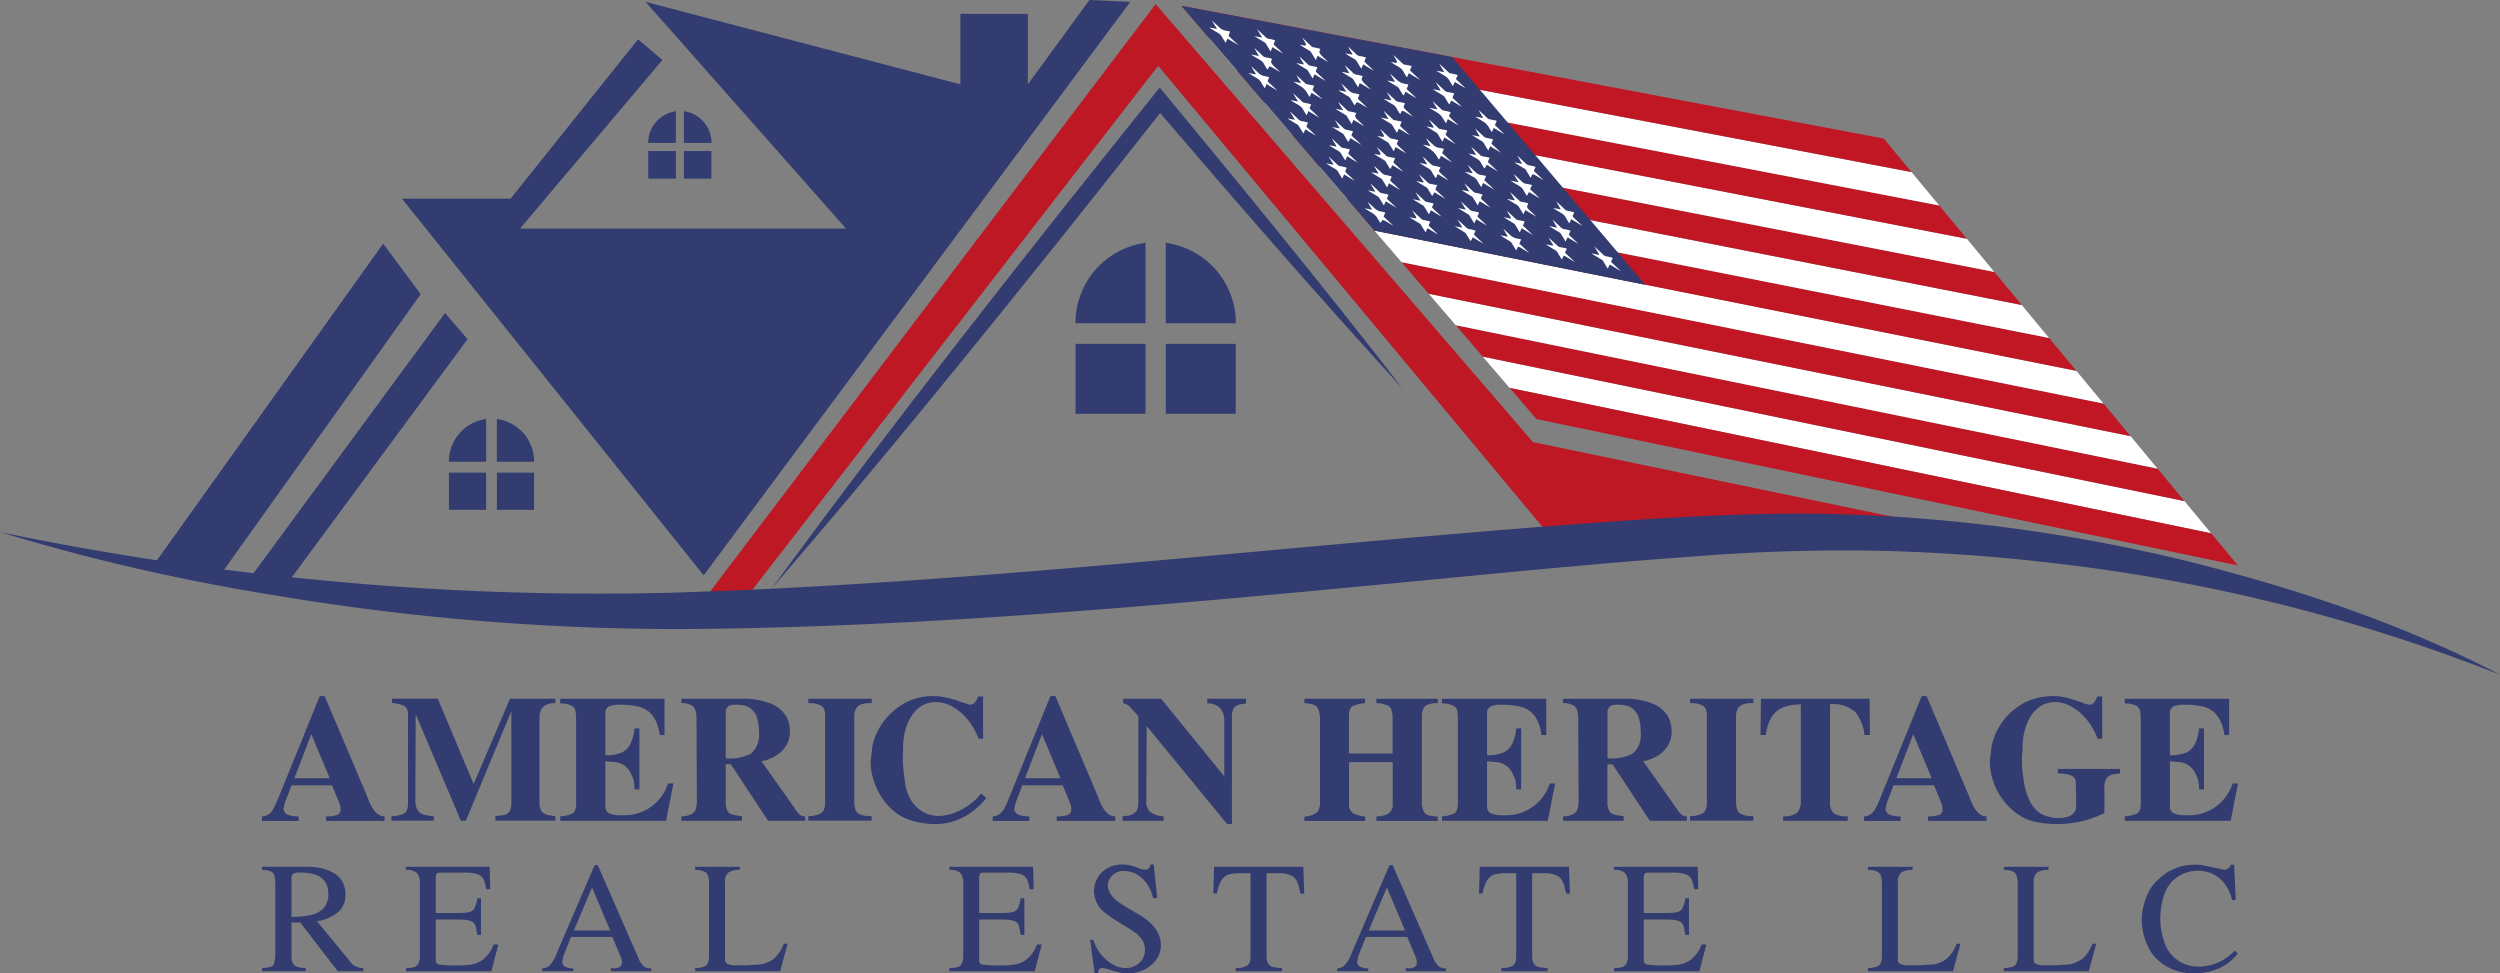 <svg id="Group_7041" data-name="Group 7041" xmlns="http://www.w3.org/2000/svg" width="283.662" height="110.45" viewBox="0 0 283.662 110.45">
  <rect x="0" y="0" width="283.662" height="110.45" fill="#808080" stroke="none"/>
  <path id="Path_3368" data-name="Path 3368" d="M379.025,67.523l-34.7-5.663-42.554.8L256.384,8.2l-48.3,62.361-4.372-.294L256.094,1.2l42.813,49.7Z" transform="translate(-124.968 -0.736)" fill="#bd1823"/>
  <path id="Path_3369" data-name="Path 3369" d="M200.622.213,152.216,65.279,117.98,22.539h12.334l14.46-18.075L147.539,6.8,131.377,25.941h37L145.625.213l35.72,9.358V1.577H189V9.571L195.988,0Z" transform="translate(-72.376)" fill="#323c70"/>
  <path id="Path_3370" data-name="Path 3370" d="M52.6,109.147l-7.572-1.136L71.1,71.51l4.252,5.744Z" transform="translate(-27.624 -43.869)" fill="#323c70"/>
  <path id="Path_3371" data-name="Path 3371" d="M78.137,122.337l-4.167-.7L95.875,91.87l2.551,2.976Z" transform="translate(-45.378 -56.359)" fill="#323c70"/>
  <g id="Group_7040" data-name="Group 7040" transform="translate(0 0.669)">
    <path id="Path_3372" data-name="Path 3372" d="M150.081,127.813v-.251a4.884,4.884,0,0,0-3.923-4.55l-.3-.062v4.863Z" transform="translate(-89.479 -76.094)" fill="#323c70"/>
    <rect id="Rectangle_986" data-name="Rectangle 986" width="4.217" height="4.221" transform="translate(56.381 52.96)" fill="#323c70"/>
    <path id="Path_3373" data-name="Path 3373" d="M131.78,127.813v-.251a4.884,4.884,0,0,1,3.923-4.55l.3-.062v4.863Z" transform="translate(-80.842 -76.094)" fill="#323c70"/>
    <rect id="Rectangle_987" data-name="Rectangle 987" width="4.221" height="4.221" transform="translate(50.938 52.96)" fill="#323c70"/>
    <path id="Path_3374" data-name="Path 3374" d="M203.881,36.236v-.186a3.623,3.623,0,0,0-2.911-3.374l-.22-.046v3.606h3.135Z" transform="translate(-123.152 -20.686)" fill="#323c70"/>
    <rect id="Rectangle_988" data-name="Rectangle 988" width="3.131" height="3.131" transform="translate(77.594 16.47)" fill="#323c70"/>
    <path id="Path_3375" data-name="Path 3375" d="M190.284,36.236v-.186a3.623,3.623,0,0,1,2.911-3.374l.22-.046v3.606H190.28Z" transform="translate(-116.729 -20.686)" fill="#323c70"/>
    <rect id="Rectangle_989" data-name="Rectangle 989" width="3.131" height="3.131" transform="translate(73.559 16.47)" fill="#323c70"/>
    <path id="Path_3376" data-name="Path 3376" d="M283.659,169.04c-11.306-5.9-23.556-9.915-35.913-12.988a191.654,191.654,0,0,0-24.48-4.236c-5.984-.642-12.064-1-18.082-1.048-5.891-.019-12.222.247-18.067.607-37.069,2.451-74.5,7.317-111.644,8.384a325.745,325.745,0,0,1-40.08-1.538A322.389,322.389,0,0,1,0,152.86a233.8,233.8,0,0,0,30.641,7.089,277.629,277.629,0,0,0,46.01,3.916c27.831-.108,56.319-2.795,84.049-5.439,9.926-.947,21.287-2.08,31.19-2.775A215.783,215.783,0,0,1,214.078,155c5.79.174,11.975.58,17.723,1.252a199.7,199.7,0,0,1,51.862,12.791" transform="translate(0 -93.158)" fill="#323c70"/>
    <path id="Path_3377" data-name="Path 3377" d="M350.133,80.376V79.9a9.19,9.19,0,0,0-7.379-8.558l-.564-.116v9.146h7.94Z" transform="translate(-209.92 -44.365)" fill="#323c70"/>
    <rect id="Rectangle_990" data-name="Rectangle 990" width="7.936" height="7.936" transform="translate(132.274 38.345)" fill="#323c70"/>
    <path id="Path_3378" data-name="Path 3378" d="M315.71,80.376V79.9a9.19,9.19,0,0,1,7.379-8.558l.56-.116v9.146Z" transform="translate(-193.675 -44.365)" fill="#323c70"/>
    <rect id="Rectangle_991" data-name="Rectangle 991" width="7.936" height="7.936" transform="translate(122.038 38.345)" fill="#323c70"/>
    <path id="Path_3379" data-name="Path 3379" d="M226.48,82.558c14.078-19.246,29.11-38.264,44.042-56.868,9.072,10.974,18.863,22.891,27.537,34.131-9.319-10.162-19.223-21.581-28.225-32.091l1.419-.019c-3.243,4.121-7.758,9.849-10.985,13.877C249.3,55.311,237.952,69.28,226.48,82.558" transform="translate(-138.936 -16.428)" fill="#323c70"/>
    <path id="Path_3380" data-name="Path 3380" d="M83.46,204.32h.553l4.731,11.163.329.819a2.226,2.226,0,0,0,.143.309c.1.189.189.363.286.514a2.316,2.316,0,0,0,.553.6,1.3,1.3,0,0,0,.758.247v.51H84.175v-.51a3.851,3.851,0,0,0,1.187-.143.582.582,0,0,0,.448-.634,2.233,2.233,0,0,0-.019-.367c-.015-.054-.054-.186-.124-.39l-.819-1.987H80.259l-.758,1.987-.162.7a.8.8,0,0,0,.572.676,3.674,3.674,0,0,0,1.148.162v.51H76.9v-.51a1.288,1.288,0,0,0,.715-.224,1.6,1.6,0,0,0,.533-.553l.305-.6.39-.924,4.608-11.345Zm-2.887,9.319h4.012l-2.087-5-1.925,5Z" transform="translate(-47.175 -126.011)" fill="#323c70"/>
    <path id="Path_3381" data-name="Path 3381" d="M128.348,205.11h5.16v.491q-1.8,0-1.8,1.639V216.8a2.1,2.1,0,0,0,.143.9.993.993,0,0,0,.39.429,1.27,1.27,0,0,0,.572.2l.7.1v.514h-6.8v-.514l.8-.1a1.181,1.181,0,0,0,.553-.186.84.84,0,0,0,.329-.429,2.56,2.56,0,0,0,.124-.9v-10.3l-5.16,12.431h-.572l-5.122-12.083-.039,9.768a1.933,1.933,0,0,0,.286,1.148,1.058,1.058,0,0,0,.657.472l.162.043c.232.054.39.089.472.1a4.4,4.4,0,0,0,.514.039v.514H114.92v-.514a2.986,2.986,0,0,0,.676-.062,2.939,2.939,0,0,0,.6-.162.9.9,0,0,0,.472-.429,2.521,2.521,0,0,0,.124-.92v-9.953a1.108,1.108,0,0,0-.41-.982,3.726,3.726,0,0,0-1.411-.329v-.491h5.2l4.074,9.687,4.117-9.687Z" transform="translate(-70.499 -126.495)" fill="#323c70"/>
    <path id="Path_3382" data-name="Path 3382" d="M166.241,207.474a4.618,4.618,0,0,0-.081-1.044.844.844,0,0,0-.491-.553,2.627,2.627,0,0,0-1.229-.224v-.533h11.836v4.117h-.533q-.371-2.661-2.315-3.2a9.018,9.018,0,0,0-2.234-.243,3.129,3.129,0,0,0-1.206.186.8.8,0,0,0-.429.819v4.731a4.719,4.719,0,0,0,1.8-.286,2.046,2.046,0,0,0,1.005-.92,5.31,5.31,0,0,0,.51-1.844h.553v6.923h-.553a5,5,0,0,0-.1-1.024,4.6,4.6,0,0,0-.348-.839,2.283,2.283,0,0,0-.9-.962,2.252,2.252,0,0,0-1.063-.286l-.9-.081v5.079a.852.852,0,0,0,.41.819,3.417,3.417,0,0,0,1.5.224,5.18,5.18,0,0,0,5.2-3.606h.615l-.839,4.24h-12v-.514a3.678,3.678,0,0,0,1.411-.329c.259-.178.39-.564.39-1.167v-9.482Z" transform="translate(-100.877 -126.502)" fill="#323c70"/>
    <path id="Path_3383" data-name="Path 3383" d="M201.72,207.474a3.4,3.4,0,0,0-.124-1.024.976.976,0,0,0-.491-.615,2.3,2.3,0,0,0-1.106-.224v-.491h6.718a8.514,8.514,0,0,1,3.5.572,3.527,3.527,0,0,1,1.7,1.453,3.15,3.15,0,0,1,.305.819,3.913,3.913,0,0,1,.1.881,3.471,3.471,0,0,1-.2,1.125,3.261,3.261,0,0,1-.92,1.272,4.547,4.547,0,0,1-2.111.962l3.788,5.365a2.715,2.715,0,0,0,.615.738.832.832,0,0,0,.553.143v.51h-4.2l-4.24-6.409h-.572v4.26a2.2,2.2,0,0,0,.186,1.005.857.857,0,0,0,.491.41,3.824,3.824,0,0,0,.657.143.639.639,0,0,1,.224.043,1.558,1.558,0,0,1,.286.043v.51H200v-.51a2.366,2.366,0,0,0,.615-.062,1.745,1.745,0,0,0,.533-.186.88.88,0,0,0,.472-.51,3.343,3.343,0,0,0,.143-1.167l-.043-9.053Zm3.316,4.4a5.086,5.086,0,0,0,2.887-.553,2.778,2.778,0,0,0,.881-2.4,5.209,5.209,0,0,0-.267-1.8A2.082,2.082,0,0,0,207.514,206a3.59,3.59,0,0,0-1.477-.2q-.615,0-.8.267a.882.882,0,0,0-.2.533v5.284Z" transform="translate(-122.692 -126.502)" fill="#323c70"/>
    <path id="Path_3384" data-name="Path 3384" d="M239.047,206.239a.93.93,0,0,0-.452-.41,3.385,3.385,0,0,0-.6-.186,6.56,6.56,0,0,0-.715-.042v-.491h7.19v.491c-.313,0-.518.008-.615.019s-.267.046-.514.1a1.289,1.289,0,0,0-.6.429,1.773,1.773,0,0,0-.247,1.044v9.358a3.211,3.211,0,0,0,.143,1.187.933.933,0,0,0,.51.491,2.011,2.011,0,0,0,.6.162,5.893,5.893,0,0,0,.719.039v.514h-7.19v-.514a2.739,2.739,0,0,0,.657-.062,3.232,3.232,0,0,0,.615-.186.99.99,0,0,0,.491-.452,2.164,2.164,0,0,0,.143-.92V207.1a2.059,2.059,0,0,0-.143-.881" transform="translate(-145.562 -126.495)" fill="#323c70"/>
    <path id="Path_3385" data-name="Path 3385" d="M257.1,207.126a7.574,7.574,0,0,1,1.105-1.148,7.786,7.786,0,0,1,1.33-.92,6.79,6.79,0,0,1,3.073-.738,7.812,7.812,0,0,1,2.354.39c.054.015.124.027.2.043a.454.454,0,0,1,.143.043.529.529,0,0,1,.1.039c.162.07.359.143.6.224l.839.247.224-.043c.274-.081.506-.383.7-.9h.553v4.793h-.51a7.969,7.969,0,0,0-1.272-2.211,6.158,6.158,0,0,0-1.72-1.434A3.829,3.829,0,0,0,263,205a3.146,3.146,0,0,0-2.559,1.249,5.549,5.549,0,0,0-.862,1.658,7.627,7.627,0,0,0-.329,2.377l-.043.982a10.979,10.979,0,0,0,.081,1.392q.064.7.186,1.473a5.132,5.132,0,0,0,.657,1.987,4.041,4.041,0,0,0,1.353,1.334,3.561,3.561,0,0,0,1.8.472,4.571,4.571,0,0,0,.9-.1,5.083,5.083,0,0,0,.92-.267,7.716,7.716,0,0,0,.881-.41,5.314,5.314,0,0,0,.819-.533,8.894,8.894,0,0,0,.738-.615,4.1,4.1,0,0,0,.533-.634l.615.51a7.922,7.922,0,0,1-2.725,2.254,6.878,6.878,0,0,1-3.092.715,9.2,9.2,0,0,1-2.559-.367,5.708,5.708,0,0,1-1.863-.9,7,7,0,0,1-1.477-1.535,7.537,7.537,0,0,1-1.024-2.049,6.821,6.821,0,0,1-.39-2.273l.2-1.681a7.049,7.049,0,0,1,1.334-2.907" transform="translate(-156.776 -126.011)" fill="#323c70"/>
    <path id="Path_3386" data-name="Path 3386" d="M297.946,204.32h.553l4.731,11.163.329.819a2.8,2.8,0,0,0,.143.309c.1.189.189.363.286.514a2.317,2.317,0,0,0,.553.6,1.3,1.3,0,0,0,.758.247v.51h-6.637v-.51a3.851,3.851,0,0,0,1.187-.143.584.584,0,0,0,.452-.634,2.238,2.238,0,0,0-.019-.367c-.016-.054-.054-.186-.124-.39l-.819-1.987h-4.588l-.758,1.987-.162.7a.8.8,0,0,0,.572.676,3.674,3.674,0,0,0,1.148.162v.51H291.39v-.51a1.288,1.288,0,0,0,.715-.224,1.6,1.6,0,0,0,.533-.553l.305-.6.39-.924,4.608-11.345Zm-2.887,9.319h4.012l-2.087-5Z" transform="translate(-178.756 -126.011)" fill="#323c70"/>
    <path id="Path_3387" data-name="Path 3387" d="M330.329,206.028a1.106,1.106,0,0,0-.758-.39V205.1h4.3l7.167,8.805v-6.328a1.987,1.987,0,0,0-.491-1.434,1.943,1.943,0,0,0-1.434-.514V205.1h4.4v.533l-.615.1a1.251,1.251,0,0,0-.7.329,1.706,1.706,0,0,0-.286,1.086v12.164h-.553L332.235,208.2l-.043,8.519a1.57,1.57,0,0,0,.472,1.249,2.738,2.738,0,0,0,1.5.472v.514H329.49v-.514l.367-.043.371-.043.348-.124.309-.2a.923.923,0,0,0,.348-.572,6.518,6.518,0,0,0,.062-1.067v-9.319l-.962-1.044Z" transform="translate(-202.129 -126.489)" fill="#323c70"/>
    <path id="Path_3388" data-name="Path 3388" d="M384.428,206.2a1.072,1.072,0,0,0-.533-.429,6.193,6.193,0,0,0-1.005-.162v-.491h6.88v.491a5.14,5.14,0,0,0-1.415.348c-.274.162-.41.568-.41,1.21v4.159H392.9v-3.95a2.761,2.761,0,0,0-.162-1.044.8.8,0,0,0-.472-.491c-.135-.043-.232-.07-.286-.081l-.286-.081a2.772,2.772,0,0,0-.634-.062v-.491h6.962v.491a3.065,3.065,0,0,0-1.067.143,1.046,1.046,0,0,0-.572.472,1.959,1.959,0,0,0-.162.862v9.648a2.215,2.215,0,0,0,.247,1.229.965.965,0,0,0,.676.41l.881.124v.472h-6.962v-.51a3.172,3.172,0,0,0,.819-.1,1.9,1.9,0,0,0,.6-.267,1.2,1.2,0,0,0,.429-1.044v-4.751h-4.956v4.712a1.184,1.184,0,0,0,.429,1.063,3.065,3.065,0,0,0,1.392.39v.51h-6.88v-.51a2.3,2.3,0,0,0,1.453-.491,1.679,1.679,0,0,0,.309-1.125v-9.2a3.28,3.28,0,0,0-.224-1.434" transform="translate(-234.888 -126.502)" fill="#323c70"/>
    <path id="Path_3389" data-name="Path 3389" d="M425.071,207.474a4.622,4.622,0,0,0-.081-1.044.845.845,0,0,0-.491-.553,2.627,2.627,0,0,0-1.229-.224v-.533h11.836v4.117h-.533q-.371-2.661-2.315-3.2a9.018,9.018,0,0,0-2.234-.243,3.129,3.129,0,0,0-1.206.186.8.8,0,0,0-.429.819v4.731a4.719,4.719,0,0,0,1.8-.286,2.047,2.047,0,0,0,1.005-.92,5.311,5.311,0,0,0,.51-1.844h.553v6.923H431.7a5,5,0,0,0-.1-1.024,4.6,4.6,0,0,0-.348-.839,2.283,2.283,0,0,0-.9-.962,2.252,2.252,0,0,0-1.063-.286l-.9-.081v5.079a.852.852,0,0,0,.41.819,3.416,3.416,0,0,0,1.5.224,5.18,5.18,0,0,0,5.2-3.606h.615l-.839,4.24h-12v-.514a3.677,3.677,0,0,0,1.411-.329c.259-.178.39-.564.39-1.167v-9.482Z" transform="translate(-259.659 -126.502)" fill="#323c70"/>
    <path id="Path_3390" data-name="Path 3390" d="M460.54,207.474a3.4,3.4,0,0,0-.124-1.024.976.976,0,0,0-.491-.615,2.3,2.3,0,0,0-1.105-.224v-.491h6.718a8.514,8.514,0,0,1,3.5.572,3.527,3.527,0,0,1,1.7,1.453,3.15,3.15,0,0,1,.305.819,3.913,3.913,0,0,1,.1.881,3.472,3.472,0,0,1-.2,1.125,3.26,3.26,0,0,1-.92,1.272,4.547,4.547,0,0,1-2.111.962l3.788,5.365a2.716,2.716,0,0,0,.615.738.832.832,0,0,0,.553.143v.51h-4.2l-4.24-6.409h-.572v4.26a2.2,2.2,0,0,0,.186,1.005.857.857,0,0,0,.491.41,3.823,3.823,0,0,0,.657.143.639.639,0,0,1,.224.043,1.558,1.558,0,0,1,.286.043v.51h-6.88v-.51a2.366,2.366,0,0,0,.615-.062,1.745,1.745,0,0,0,.533-.186.88.88,0,0,0,.472-.51,3.343,3.343,0,0,0,.143-1.167l-.043-9.053Zm3.32,4.4a5.086,5.086,0,0,0,2.887-.553,2.778,2.778,0,0,0,.881-2.4,5.209,5.209,0,0,0-.267-1.8A2.082,2.082,0,0,0,466.338,206a3.59,3.59,0,0,0-1.477-.2q-.615,0-.8.267a.882.882,0,0,0-.2.533v5.284Z" transform="translate(-281.468 -126.502)" fill="#323c70"/>
    <path id="Path_3391" data-name="Path 3391" d="M497.87,206.239a.93.93,0,0,0-.452-.41,3.386,3.386,0,0,0-.6-.186,6.559,6.559,0,0,0-.715-.042v-.491h7.19v.491c-.313,0-.518.008-.615.019s-.267.046-.514.1a1.289,1.289,0,0,0-.6.429,1.773,1.773,0,0,0-.247,1.044v9.358a3.21,3.21,0,0,0,.143,1.187.933.933,0,0,0,.51.491,2.011,2.011,0,0,0,.6.162,5.871,5.871,0,0,0,.715.039v.514H496.1v-.514a2.739,2.739,0,0,0,.657-.062,3.231,3.231,0,0,0,.615-.186.99.99,0,0,0,.491-.452,2.163,2.163,0,0,0,.143-.92V207.1a2.058,2.058,0,0,0-.143-.881" transform="translate(-304.337 -126.495)" fill="#323c70"/>
    <path id="Path_3392" data-name="Path 3392" d="M521.355,205.754a6.245,6.245,0,0,0-1.125.1,4.1,4.1,0,0,0-.963.286,2.684,2.684,0,0,0-1.248,1.105,4.707,4.707,0,0,0-.615,1.987h-.615l.043-4.117h12.331l.039,4.117h-.615a5.135,5.135,0,0,0-.982-2.54,3.638,3.638,0,0,0-2.93-.943v11.02a1.733,1.733,0,0,0,.41,1.353,2.831,2.831,0,0,0,1.6.329v.514h-7.333v-.514a2.425,2.425,0,0,0,1.577-.39,1.972,1.972,0,0,0,.429-1.453V205.758Z" transform="translate(-317.03 -126.502)" fill="#323c70"/>
    <path id="Path_3393" data-name="Path 3393" d="M553.7,204.32h.553l4.731,11.163.329.819a2.784,2.784,0,0,0,.143.309c.1.189.189.363.286.514a2.315,2.315,0,0,0,.553.6,1.3,1.3,0,0,0,.758.247v.51h-6.637v-.51a3.851,3.851,0,0,0,1.187-.143.584.584,0,0,0,.452-.634,2.233,2.233,0,0,0-.019-.367c-.012-.054-.054-.186-.124-.39l-.819-1.987H550.5l-.758,1.987-.162.7a.8.8,0,0,0,.572.676,3.674,3.674,0,0,0,1.148.162v.51H547.14v-.51a1.287,1.287,0,0,0,.715-.224,1.6,1.6,0,0,0,.533-.553l.305-.6.39-.924,4.608-11.345Zm-2.887,9.319h4.012l-2.087-5Z" transform="translate(-335.648 -126.011)" fill="#323c70"/>
    <path id="Path_3394" data-name="Path 3394" d="M584.633,208.833a7.772,7.772,0,0,1,.553-1.086,7.589,7.589,0,0,1,1.558-1.821c.259-.2.58-.429.962-.676a5.888,5.888,0,0,1,1.105-.51,7.631,7.631,0,0,1,2.435-.41,7.17,7.17,0,0,1,2.273.39l1,.329a4.959,4.959,0,0,0,.51.186c.054.015.135.035.247.062a.157.157,0,0,0,.081.019l.247-.043c.259-.081.483-.383.676-.9h.553v4.793h-.514a8.052,8.052,0,0,0-1.268-2.211,6.157,6.157,0,0,0-1.72-1.434,3.827,3.827,0,0,0-1.821-.514,3.238,3.238,0,0,0-1.392.309,3.435,3.435,0,0,0-1.148.943,5.34,5.34,0,0,0-.839,1.678,7.54,7.54,0,0,0-.329,2.354l-.081,1.187a12.561,12.561,0,0,0,.062,1.33c.043.41.1.854.186,1.33a7.06,7.06,0,0,0,.572,1.925,3.985,3.985,0,0,0,.715,1.105,2.822,2.822,0,0,0,1.024.7,5.885,5.885,0,0,0,.7.2,3.659,3.659,0,0,0,.82.1q2.087,0,2.087-1.415l-.042-2.644a.8.8,0,0,0-.062-.329.844.844,0,0,0-.2-.267,1.558,1.558,0,0,0-.572-.286l-.634-.1-.572-.019v-.514h7.047v.514l-.348.043-.367.039-.329.1-.329.186a1.588,1.588,0,0,0-.39,1.272V217.6a12.111,12.111,0,0,1-5.365,1.249,11.768,11.768,0,0,1-2.806-.329,5.58,5.58,0,0,1-1.844-.92,7.05,7.05,0,0,1-1.515-1.535,6.875,6.875,0,0,1-1.086-2.049,7,7,0,0,1-.39-2.335l.2-1.639a8.861,8.861,0,0,1,.348-1.206" transform="translate(-358.31 -126.017)" fill="#323c70"/>
    <path id="Path_3395" data-name="Path 3395" d="M625.511,207.474a4.617,4.617,0,0,0-.081-1.044.845.845,0,0,0-.491-.553,2.627,2.627,0,0,0-1.229-.224v-.533h11.836v4.117h-.533q-.371-2.661-2.315-3.2a9.017,9.017,0,0,0-2.234-.243,3.129,3.129,0,0,0-1.206.186.8.8,0,0,0-.429.819v4.731a4.719,4.719,0,0,0,1.8-.286,2.063,2.063,0,0,0,1.005-.92,5.311,5.311,0,0,0,.51-1.844h.553v6.923h-.553a5,5,0,0,0-.1-1.024,4.6,4.6,0,0,0-.348-.839,2.283,2.283,0,0,0-.9-.962,2.252,2.252,0,0,0-1.063-.286l-.9-.081v5.079a.852.852,0,0,0,.41.819,3.417,3.417,0,0,0,1.5.224,5.183,5.183,0,0,0,5.2-3.606h.615l-.839,4.24h-12v-.514a3.72,3.72,0,0,0,1.415-.329c.259-.178.39-.564.39-1.167v-9.482Z" transform="translate(-382.621 -126.502)" fill="#323c70"/>
    <path id="Path_3396" data-name="Path 3396" d="M78.414,256.4a4.25,4.25,0,0,0-.089-.966.751.751,0,0,0-.41-.464,3.02,3.02,0,0,0-.414-.124,2.753,2.753,0,0,0-.591-.054v-.356h5.1a8.093,8.093,0,0,1,1.666.162,5.869,5.869,0,0,1,1.415.572,2.7,2.7,0,0,1,.947.966,2.883,2.883,0,0,1,.34,1.434,2.6,2.6,0,0,1-.734,1.933,4.916,4.916,0,0,1-2.5,1.109l3.49,4.24.518.646a1.548,1.548,0,0,0,.483.286,1.949,1.949,0,0,0,.769.143v.356H85.5l-4.26-5.531h-.986v3.668a2.362,2.362,0,0,0,.143.932.716.716,0,0,0,.414.394,1.852,1.852,0,0,0,.5.143,4.584,4.584,0,0,0,.557.035v.356H76.914v-.356a3.084,3.084,0,0,0,.591-.054,2.278,2.278,0,0,0,.5-.124c.143-.046.244-.2.305-.464a5,5,0,0,0,.108-1.252v-7.626Zm1.844,3.726a10.844,10.844,0,0,0,2.13-.2,2.819,2.819,0,0,0,1.484-.769,2.234,2.234,0,0,0,.557-1.647q0-2.418-3.116-2.416a1.83,1.83,0,0,0-.858.124.537.537,0,0,0-.2.464v4.437Z" transform="translate(-47.181 -156.757)" fill="#323c70"/>
    <path id="Path_3397" data-name="Path 3397" d="M120.412,255.145a1.7,1.7,0,0,0-1.272-.359v-.356h9.505l.073,2.543h-.464a4.381,4.381,0,0,0-.305-1.129,1.269,1.269,0,0,0-.68-.572,4.565,4.565,0,0,0-1.484-.178h-2.721c-.228,0-.363.043-.414.124a.859.859,0,0,0-.124.394v4.063h2.594a4.682,4.682,0,0,0,1.287-.124.965.965,0,0,0,.537-.448,3.932,3.932,0,0,0,.305-1.109h.414v4.171h-.414l-.178-.947a1.274,1.274,0,0,0-.251-.448,1.17,1.17,0,0,0-.553-.251,4.917,4.917,0,0,0-.626-.089h-.054c-.155-.012-.321-.015-.5-.015h-2.559v4.581a.554.554,0,0,0,.124.394.647.647,0,0,0,.414.162l.966.07h1.04a8.287,8.287,0,0,0,1.237-.07,3.017,3.017,0,0,0,1.627-.626,4.008,4.008,0,0,0,1.163-1.681h.537l-.8,3.042h-9.683v-.356c.108,0,.267-.012.483-.035.07-.012.162-.023.271-.035a.758.758,0,0,1,.162-.035.815.815,0,0,0,.5-.429,2.184,2.184,0,0,0,.162-.947V256.27a1.77,1.77,0,0,0-.305-1.109" transform="translate(-73.088 -156.751)" fill="#323c70"/>
    <path id="Path_3398" data-name="Path 3398" d="M165.129,253.914h.34l4.6,10.506a2.5,2.5,0,0,0,.607.966,1.349,1.349,0,0,0,.877.251v.321h-4.584V265.6l.286.035c.646,0,.966-.22.966-.661a2.1,2.1,0,0,0-.162-.7l-.932-2.2h-4.689l-.877,2.2-.108.607a.578.578,0,0,0,.34.572,1.952,1.952,0,0,0,.912.178v.321H159.18v-.321a1.183,1.183,0,0,0,.843-.34,4.067,4.067,0,0,0,.823-1.43l4.279-9.95Zm-2.362,7.429h4.117l-2.056-4.886-2.056,4.886Z" transform="translate(-97.651 -156.432)" fill="#323c70"/>
    <path id="Path_3399" data-name="Path 3399" d="M205.513,255.437a.83.83,0,0,0-.429-.464,2.406,2.406,0,0,0-1.02-.178v-.356h5.064v.356a2.159,2.159,0,0,0-1.307.305,1.328,1.328,0,0,0-.375,1.109v8.771a.5.5,0,0,0,.267.483,1.544,1.544,0,0,1,.251.07,1.24,1.24,0,0,0,.468.089h1.43l1.361-.089a1.806,1.806,0,0,0,.518-.07l.128-.035a2.688,2.688,0,0,0,.429-.162,2.637,2.637,0,0,0,1.02-.734,4.555,4.555,0,0,0,.8-1.361h.429l-.843,3.115H204.06v-.359a2.574,2.574,0,0,0,.68-.073,1.42,1.42,0,0,0,.5-.178c.263-.155.394-.53.394-1.129v-8.179a2.758,2.758,0,0,0-.124-.932" transform="translate(-125.183 -156.757)" fill="#323c70"/>
    <path id="Path_3400" data-name="Path 3400" d="M279.932,255.145a1.7,1.7,0,0,0-1.272-.359v-.356h9.505l.07,2.543h-.464a4.381,4.381,0,0,0-.305-1.129,1.269,1.269,0,0,0-.68-.572,4.55,4.55,0,0,0-1.484-.178H282.58c-.228,0-.363.043-.414.124a.86.86,0,0,0-.124.394v4.063h2.594a4.682,4.682,0,0,0,1.287-.124.965.965,0,0,0,.537-.448,3.931,3.931,0,0,0,.305-1.109h.414v4.171h-.414l-.178-.947a1.274,1.274,0,0,0-.251-.448,1.17,1.17,0,0,0-.553-.251,4.917,4.917,0,0,0-.626-.089H285.1c-.155-.012-.321-.015-.5-.015h-2.559v4.581a.554.554,0,0,0,.124.394.637.637,0,0,0,.414.162l.966.07h1.04a8.288,8.288,0,0,0,1.237-.07,3.017,3.017,0,0,0,1.627-.626,4.009,4.009,0,0,0,1.164-1.681h.537l-.8,3.042h-9.683v-.356c.108,0,.267-.012.483-.035.07-.012.162-.023.271-.035a.757.757,0,0,1,.162-.035.815.815,0,0,0,.5-.429,2.184,2.184,0,0,0,.162-.947V256.27a1.769,1.769,0,0,0-.305-1.109" transform="translate(-170.947 -156.751)" fill="#323c70"/>
    <path id="Path_3401" data-name="Path 3401" d="M326.238,254.359a.615.615,0,0,0,.591-.591h.375l.394,3.811h-.464a4.979,4.979,0,0,0-.626-1.523,3.911,3.911,0,0,0-1.163-1.144,3.08,3.08,0,0,0-1.523-.414,1.654,1.654,0,0,0-1.306.5A1.543,1.543,0,0,0,322,256.11a1.761,1.761,0,0,0,.305.986,2.967,2.967,0,0,0,.68.754,4.7,4.7,0,0,0,.557.394c.085.058.274.178.572.359l1.287.769q2.615,1.5,2.613,3.525a2.759,2.759,0,0,1-.553,1.7,3.653,3.653,0,0,1-1.415,1.129,4.144,4.144,0,0,1-1.844.394,2.844,2.844,0,0,1-.734-.073l-.9-.232-.607-.2-.553-.108c-.348,0-.518.2-.518.607H320.5l-.518-3.811h.375a4.755,4.755,0,0,0,2.7,3.042c.131.035.294.073.483.108a2.3,2.3,0,0,0,2-.5,1.822,1.822,0,0,0,.661-1.469,2.156,2.156,0,0,0-.286-1.144,2.986,2.986,0,0,0-.754-.789,3.368,3.368,0,0,0-.5-.359c-.189-.131-.425-.274-.7-.429l-1.341-.843c-.216-.143-.387-.263-.518-.359a4.933,4.933,0,0,1-.5-.375,3.245,3.245,0,0,1-.715-.8,3.434,3.434,0,0,1-.468-1.577,3.08,3.08,0,0,1,.414-1.523,2.8,2.8,0,0,1,1.163-1.129,3.513,3.513,0,0,1,1.72-.394,4.639,4.639,0,0,1,1.72.394,2.812,2.812,0,0,0,.8.2" transform="translate(-196.295 -156.34)" fill="#323c70"/>
    <path id="Path_3402" data-name="Path 3402" d="M356.257,254.418h10.112l.108,3.042h-.429l-.2-.843a3.1,3.1,0,0,0-.34-.769,1.28,1.28,0,0,0-.68-.5,3.349,3.349,0,0,0-1.218-.2H362.2v9.4a1.633,1.633,0,0,0,.178.858.942.942,0,0,0,.572.394,1.234,1.234,0,0,1,.143.019c.108.023.216.043.321.054a5.2,5.2,0,0,0,.537.035v.359H358.7v-.359a2.32,2.32,0,0,0,1.287-.271q.394-.232.394-1.021v-9.47H359.2a4.971,4.971,0,0,0-1.287.143,1.636,1.636,0,0,0-.823.661,4.05,4.05,0,0,0-.518,1.5h-.414l.089-3.042Z" transform="translate(-218.49 -156.739)" fill="#323c70"/>
    <path id="Path_3403" data-name="Path 3403" d="M398.459,253.914h.34l4.6,10.506a2.5,2.5,0,0,0,.607.966,1.349,1.349,0,0,0,.878.251v.321H400.3V265.6l.286.035c.646,0,.966-.22.966-.661a2.1,2.1,0,0,0-.162-.7l-.932-2.2h-4.689l-.877,2.2-.108.607a.578.578,0,0,0,.34.572,1.952,1.952,0,0,0,.912.178v.321H392.51v-.321a1.183,1.183,0,0,0,.843-.34,4.068,4.068,0,0,0,.823-1.43l4.279-9.95Zm-2.362,7.429h4.117l-2.06-4.886Z" transform="translate(-240.789 -156.432)" fill="#323c70"/>
    <path id="Path_3404" data-name="Path 3404" d="M434.237,254.418h10.112l.108,3.042h-.429l-.2-.843a3.094,3.094,0,0,0-.34-.769,1.281,1.281,0,0,0-.68-.5,3.349,3.349,0,0,0-1.218-.2h-1.415v9.4a1.633,1.633,0,0,0,.178.858.941.941,0,0,0,.572.394,1.235,1.235,0,0,1,.143.019c.108.023.216.043.321.054a5.2,5.2,0,0,0,.537.035v.359h-5.245v-.359a2.32,2.32,0,0,0,1.287-.271q.394-.232.394-1.021v-9.47h-1.183a4.972,4.972,0,0,0-1.287.143,1.636,1.636,0,0,0-.823.661,4.051,4.051,0,0,0-.518,1.5h-.414l.089-3.042Z" transform="translate(-266.327 -156.739)" fill="#323c70"/>
    <path id="Path_3405" data-name="Path 3405" d="M475.012,255.145a1.7,1.7,0,0,0-1.272-.359v-.356h9.505l.07,2.543h-.464a4.382,4.382,0,0,0-.305-1.129,1.269,1.269,0,0,0-.68-.572,4.55,4.55,0,0,0-1.484-.178h-2.721c-.228,0-.363.043-.414.124a.86.86,0,0,0-.124.394v4.063h2.594a4.682,4.682,0,0,0,1.287-.124.965.965,0,0,0,.537-.448,3.933,3.933,0,0,0,.305-1.109h.414v4.171h-.414l-.178-.947a1.274,1.274,0,0,0-.251-.448,1.17,1.17,0,0,0-.553-.251,4.917,4.917,0,0,0-.626-.089h-.054c-.155-.012-.321-.015-.5-.015h-2.559v4.581a.554.554,0,0,0,.124.394.646.646,0,0,0,.414.162l.966.07h1.04a8.288,8.288,0,0,0,1.237-.07,3.017,3.017,0,0,0,1.627-.626,4.008,4.008,0,0,0,1.164-1.681h.537l-.8,3.042h-9.683v-.356c.108,0,.267-.012.483-.035.07-.012.162-.023.271-.035a.758.758,0,0,1,.162-.035.815.815,0,0,0,.5-.429,2.184,2.184,0,0,0,.162-.947V256.27a1.77,1.77,0,0,0-.305-1.109" transform="translate(-290.62 -156.751)" fill="#323c70"/>
    <path id="Path_3406" data-name="Path 3406" d="M549.793,255.437a.83.83,0,0,0-.429-.464,2.406,2.406,0,0,0-1.02-.178v-.356h5.064v.356a2.159,2.159,0,0,0-1.307.305,1.328,1.328,0,0,0-.375,1.109v8.771a.5.5,0,0,0,.267.483,1.543,1.543,0,0,1,.251.07,1.241,1.241,0,0,0,.468.089h1.43l1.361-.089a1.806,1.806,0,0,0,.518-.07l.128-.035a2.686,2.686,0,0,0,.429-.162,2.637,2.637,0,0,0,1.021-.734,4.555,4.555,0,0,0,.8-1.361h.429l-.843,3.115H548.34v-.359a2.574,2.574,0,0,0,.68-.073,1.42,1.42,0,0,0,.5-.178c.263-.155.394-.53.394-1.129v-8.179a2.757,2.757,0,0,0-.124-.932" transform="translate(-336.385 -156.757)" fill="#323c70"/>
    <path id="Path_3407" data-name="Path 3407" d="M589.653,255.437a.83.83,0,0,0-.429-.464,2.406,2.406,0,0,0-1.02-.178v-.356h5.064v.356a2.159,2.159,0,0,0-1.307.305,1.328,1.328,0,0,0-.375,1.109v8.771a.5.5,0,0,0,.267.483,1.544,1.544,0,0,1,.251.07,1.24,1.24,0,0,0,.468.089H594l1.361-.089a1.805,1.805,0,0,0,.518-.07l.128-.035a2.69,2.69,0,0,0,.429-.162,2.637,2.637,0,0,0,1.02-.734,4.555,4.555,0,0,0,.8-1.361h.429l-.843,3.115H588.2v-.359a2.574,2.574,0,0,0,.68-.073,1.42,1.42,0,0,0,.5-.178c.263-.155.394-.53.394-1.129v-8.179a2.758,2.758,0,0,0-.124-.932" transform="translate(-360.837 -156.757)" fill="#323c70"/>
    <path id="Path_3408" data-name="Path 3408" d="M628.9,261.752a6.382,6.382,0,0,1-.216-1.681,5.9,5.9,0,0,1,.124-1.233,8.545,8.545,0,0,1,.34-1.183,5.373,5.373,0,0,1,1-1.755,8.094,8.094,0,0,1,1.094-.966,2.924,2.924,0,0,1,.661-.414q.267-.145.858-.394a6.349,6.349,0,0,1,2.006-.305,3.908,3.908,0,0,1,.877.073l1.183.251,1.233.251a.824.824,0,0,0,.734-.572h.375l.178,4.008h-.414a4.96,4.96,0,0,0-.878-1.9,3.659,3.659,0,0,0-1.38-1.09,3.885,3.885,0,0,0-1.627-.34,4.172,4.172,0,0,0-2.06.553,3.7,3.7,0,0,0-1.5,1.577,5.765,5.765,0,0,0-.5,1.484,8.529,8.529,0,0,0-.2,1.844,6.838,6.838,0,0,0,.108,1.252,7.4,7.4,0,0,0,.305,1.237,3.994,3.994,0,0,0,3.989,2.934,5.5,5.5,0,0,0,4.043-1.824l.359.321a5.35,5.35,0,0,1-1.341,1.252,7.35,7.35,0,0,1-.8.448c-.3.12-.6.228-.912.321a8.293,8.293,0,0,1-2.006.251,6.235,6.235,0,0,1-1.933-.305,5.677,5.677,0,0,1-1.755-.932,4.613,4.613,0,0,1-1.291-1.5,7.261,7.261,0,0,1-.661-1.666" transform="translate(-385.67 -156.377)" fill="#323c70"/>
    <path id="Path_3409" data-name="Path 3409" d="M435.27,104.72c.07.012.135.015.209.031q38.546,7.932,79.136,16.293c.081.015.158.031.263.054,1.024,1.237,2.033,2.451,3.042,3.664q-40.853-8.471-79.612-16.505l-3.038-3.537" transform="translate(-267.021 -64.91)" fill="#fff"/>
    <path id="Path_3410" data-name="Path 3410" d="M427.36,95.5c.07.012.135.015.209.031q38.546,7.88,79.144,16.177c.081.015.158.031.263.054,1.028,1.241,2.041,2.458,3.05,3.676L430.406,99.048c-1.017-1.183-2.029-2.362-3.046-3.548" transform="translate(-262.168 -59.254)" fill="#c11725"/>
    <path id="Path_3411" data-name="Path 3411" d="M419.414,86.254c.07.012.135.015.209.031q38.552,7.822,79.152,16.061c.081.015.158.031.263.054,1.032,1.245,2.049,2.466,3.061,3.688q-40.865-8.355-79.631-16.277c-1.017-1.187-2.037-2.369-3.058-3.56" transform="translate(-257.291 -53.58)" fill="#fff"/>
    <path id="Path_3412" data-name="Path 3412" d="M411.444,76.99c.07.012.135.015.209.031q38.552,7.764,79.16,15.941c.081.015.159.031.263.054,1.036,1.249,2.052,2.478,3.069,3.7L414.505,80.562q-1.531-1.786-3.065-3.568" transform="translate(-252.402 -47.899)" fill="#c11725"/>
    <path id="Path_3413" data-name="Path 3413" d="M403.454,67.69c.07.012.135.015.209.031q38.557,7.706,79.167,15.825c.081.015.158.031.263.054,1.04,1.252,2.06,2.485,3.081,3.715L406.527,71.273q-1.536-1.786-3.077-3.579" transform="translate(-247.5 -42.194)" fill="#fff"/>
    <path id="Path_3414" data-name="Path 3414" d="M395.45,58.36c.07.012.135.015.209.031L474.834,74.1c.081.015.158.031.263.054,1.044,1.256,2.068,2.493,3.092,3.726Q437.306,69.7,398.535,61.955q-1.542-1.8-3.085-3.591" transform="translate(-242.593 -36.47)" fill="#c11725"/>
    <path id="Path_3415" data-name="Path 3415" d="M387.394,49c.07.012.135.015.209.031L466.785,64.62l.263.05c1.047,1.264,2.076,2.5,3.1,3.738Q429.26,60.3,390.486,52.6q-1.548-1.8-3.1-3.6" transform="translate(-237.648 -30.728)" fill="#fff"/>
    <path id="Path_3416" data-name="Path 3416" d="M379.34,39.6a2.1,2.1,0,0,1,.209.031q38.557,7.532,79.19,15.469l.263.05c1.051,1.268,2.083,2.509,3.112,3.749q-40.894-8.054-79.67-15.682l-3.1-3.614" transform="translate(-232.71 -24.962)" fill="#c11725"/>
    <path id="Path_3417" data-name="Path 3417" d="M371.234,30.18c.07.008.135.015.209.027q38.563,7.474,79.194,15.346l.263.05,3.123,3.765q-40.9-7.99-79.678-15.562-1.554-1.815-3.116-3.626" transform="translate(-227.735 -19.183)" fill="#fff"/>
    <path id="Path_3418" data-name="Path 3418" d="M363.114,20.73c.07.008.135.015.209.027q38.563,7.41,79.2,15.226l.263.05c1.059,1.276,2.1,2.528,3.131,3.776q-40.906-7.926-79.681-15.442-1.56-1.821-3.127-3.637" transform="translate(-222.753 -13.386)" fill="#c11725"/>
    <path id="Path_3419" data-name="Path 3419" d="M354.974,11.25c.07.008.135.015.209.027l79.206,15.1.263.05c1.059,1.279,2.1,2.536,3.143,3.788Q396.883,22.355,358.1,14.9q-1.566-1.826-3.135-3.649" transform="translate(-217.76 -7.57)" fill="#fff"/>
    <path id="Path_3420" data-name="Path 3420" d="M346.81,1.73a2.06,2.06,0,0,1,.209.027q38.563,7.294,79.214,14.978l.263.05c1.063,1.283,2.111,2.543,3.154,3.8q-40.911-7.8-79.693-15.195-1.571-1.832-3.146-3.661" transform="translate(-212.754 -1.73)" fill="#c11725"/>
    <path id="Path_3421" data-name="Path 3421" d="M399.426,33.376l-30.711-6.142L346.81,1.73l30.718,5.81Z" transform="translate(-212.754 -1.73)" fill="#323c70"/>
    <path id="Path_3422" data-name="Path 3422" d="M443.154,113.9c.07.012.135.015.209.031q38.54,7.99,79.125,16.4c.081.015.158.035.263.054,1.024,1.233,2.025,2.443,3.031,3.653l-79.6-16.621c-1.009-1.175-2.018-2.346-3.027-3.525" transform="translate(-271.855 -70.542)" fill="#c11725"/>
    <path id="Path_3423" data-name="Path 3423" d="M393.9,19.912c.24.046.475.085.727.143.116.027.12-.012.046-.131a7.242,7.242,0,0,1-.429-.754c.271.251.549.5.808.758a.864.864,0,0,0,.506.309,3.515,3.515,0,0,1,.7.162c-.035.089-.07.174-.1.263q-.085.209.4.661c.2.189.406.379.611.6-.2-.12-.394-.24-.588-.356a3.5,3.5,0,0,0-.611-.344c-.12-.027-.093.128-.128.2s-.062.151-.1.251c-.189-.309-.359-.572-.5-.827a.679.679,0,0,0-.294-.274c-.336-.2-.673-.406-1.013-.611a.434.434,0,0,0-.023-.043" transform="translate(-241.642 -12.429)" fill="#fff"/>
    <path id="Path_3424" data-name="Path 3424" d="M383.829,19.324c-.344-.209-.688-.41-1.032-.626-.128-.081-.182-.089-.2-.039-.046.139-.108.271-.17.429-.216-.352-.406-.661-.6-.978l-1.214-.738c-.008-.012-.016-.027-.023-.039.236.046.46.081.7.139.135.031.143-.012.058-.151a7.13,7.13,0,0,1-.429-.742c.309.286.622.576.928.866a.568.568,0,0,0,.313.189c.186.027.39.073.588.112.046.008.1.023.2.05-.062.155-.1.29-.166.41-.027.054,0,.116.151.251.309.278.607.564.912.847,0,0-.008.012-.016.015" transform="translate(-233.477 -10.84)" fill="#fff"/>
    <path id="Path_3425" data-name="Path 3425" d="M409.412,23.31c.379.356.742.692,1.1,1.032v.019c-.336-.2-.669-.4-1.005-.611-.17-.1-.247-.131-.267-.054a.721.721,0,0,1-.2.356c-.124-.2-.244-.406-.375-.615-.236-.375-.085-.24-.588-.549-.271-.162-.537-.325-.854-.518h.116c.213.039.421.073.642.124.1.023.116-.008.05-.112-.166-.267-.321-.526-.514-.843.247.232.445.41.634.588a2.076,2.076,0,0,0,.966.58c.147.027.294.058.441.085.019.015.035.031.054.046-.062.155-.128.309-.193.472" transform="translate(-249.813 -13.883)" fill="#fff"/>
    <path id="Path_3426" data-name="Path 3426" d="M418.5,48.356c-.155-.251-.321-.506-.456-.754a.787.787,0,0,0-.329-.3c-.325-.189-.657-.394-1.013-.638.22.043.425.07.661.135.193.054.2-.012.077-.193a4.912,4.912,0,0,1-.375-.665c.3.278.607.557.9.839a.607.607,0,0,0,.329.2,5.668,5.668,0,0,1,.777.186c-.027.066-.054.128-.077.193-.031.093-.151.151-.062.3a4.81,4.81,0,0,0,.6.572c.147.139.3.278.437.433-.344-.209-.684-.41-1.028-.622-.147-.093-.2-.1-.224-.043-.042.139-.108.259-.162.39-.016-.008-.031-.019-.046-.027" transform="translate(-255.629 -28.851)" fill="#fff"/>
    <path id="Path_3427" data-name="Path 3427" d="M367.38,14.824c.232.046.46.081.7.139.131.031.139-.012.054-.143-.162-.255-.309-.5-.437-.75.286.267.58.53.854.8a.789.789,0,0,0,.452.274,3.847,3.847,0,0,1,.7.166l-.093.255q-.085.213.421.684c.2.182.39.363.588.572-.267-.162-.533-.325-.8-.483s-.434-.2-.475-.093a.709.709,0,0,1-.17.282c-.093-.155-.186-.305-.282-.46a2.042,2.042,0,0,0-.313-.464,3.73,3.73,0,0,0-.58-.363l-.587-.356-.035-.046" transform="translate(-225.373 -9.3)" fill="#fff"/>
    <path id="Path_3428" data-name="Path 3428" d="M423.077,25.389a4.054,4.054,0,0,1-.182.421c-.027.05,0,.1.131.22.321.294.634.591.939.9-.352-.213-.707-.421-1.059-.642-.131-.081-.182-.089-.2-.039a1.053,1.053,0,0,1-.216.379c-.151-.247-.313-.5-.448-.746a.777.777,0,0,0-.344-.321c-.329-.189-.661-.4-.993-.6-.008-.015-.019-.027-.027-.043.228.043.448.077.684.135.151.035.189.008.077-.162-.166-.251-.3-.491-.475-.785.356.332.661.611.951.889a.7.7,0,0,0,.39.236c.178.023.375.07.564.1.05.008.1.023.2.046" transform="translate(-258.07 -15.459)" fill="#fff"/>
    <path id="Path_3429" data-name="Path 3429" d="M391.974,43.058c-.151-.244-.313-.495-.448-.734a.824.824,0,0,0-.356-.329c-.317-.182-.638-.383-.959-.576a.4.4,0,0,0-.031-.043c.213.043.414.066.642.128.2.054.209-.008.077-.2-.159-.232-.278-.452-.445-.723.363.336.673.622.978.912a.593.593,0,0,0,.313.189c.186.027.387.073.584.112a.548.548,0,0,1,.189.073,3.132,3.132,0,0,1-.162.387c-.023.046,0,.1.131.216.317.29.626.58.928.885-.34-.2-.68-.406-1.024-.622-.147-.093-.2-.1-.22-.043-.043.135-.1.259-.159.39l-.046-.027Z" transform="translate(-239.36 -25.563)" fill="#fff"/>
    <path id="Path_3430" data-name="Path 3430" d="M406.635,45.929c-.3-.182-.6-.356-.9-.549-.228-.143-.329-.174-.348-.073a.622.622,0,0,1-.186.329c-.186-.3-.371-.6-.564-.92-.394-.24-.8-.483-1.2-.731l-.035-.046c.151.031.3.058.452.089q.417.081.151-.352c-.1-.162-.193-.321-.317-.526.359.336.669.615.962.9a.637.637,0,0,0,.344.209c.182.027.379.07.572.108.046.008.1.023.2.05a4.026,4.026,0,0,1-.174.4c-.027.054,0,.112.147.247.305.278.6.56.9.839a.03.03,0,0,1-.008.019" transform="translate(-247.47 -27.14)" fill="#fff"/>
    <path id="Path_3431" data-name="Path 3431" d="M431.829,50.862c-.147-.24-.3-.487-.433-.719a.9.9,0,0,0-.375-.352c-.313-.178-.634-.379-1-.6h.12c.2.039.387.07.6.12.139.035.17.008.07-.147-.162-.251-.3-.487-.472-.781l.506.468a5.6,5.6,0,0,0,.626.564,1.438,1.438,0,0,0,.537.139c.124.027.24.046.359.07l.046.046c-.031.077-.066.151-.1.228s-.066.151-.1.232c.367.344.734.684,1.16,1.086-.41-.247-.75-.448-1.094-.665-.158-.1-.213-.1-.236-.043-.042.135-.108.255-.162.383a.354.354,0,0,1-.05-.031" transform="translate(-263.8 -30.348)" fill="#fff"/>
    <path id="Path_3432" data-name="Path 3432" d="M445.885,52.3a2.6,2.6,0,0,1-.166.363c-.039.062-.008.128.166.282.305.274.6.553.889.854-.313-.189-.626-.371-.939-.572-.22-.139-.321-.17-.34-.07a.634.634,0,0,1-.193.332c-.1-.158-.193-.317-.294-.479a1.883,1.883,0,0,0-.3-.448,3.54,3.54,0,0,0-.564-.356c-.2-.124-.41-.247-.611-.371l-.035-.046c.085.015.174.035.259.05.17.031.332.062.506.1.089.019.1-.008.043-.1-.166-.267-.321-.53-.51-.847.352.325.649.6.935.874a.751.751,0,0,0,.4.247c.22.031.464.089.7.131.019.015.035.035.054.05" transform="translate(-272.069 -31.949)" fill="#fff"/>
    <path id="Path_3433" data-name="Path 3433" d="M435.508,33.542c-.058.131-.108.271-.174.394-.027.05.008.108.135.224.317.29.622.58.928.893l-1.225-.734c-.07.155-.135.309-.2.46l-.046-.023c-.116-.193-.232-.387-.352-.58a1.858,1.858,0,0,0-.661-.618c-.247-.151-.5-.3-.746-.456-.012-.008-.023-.023-.062-.058.232.046.448.077.692.135.166.043.193,0,.081-.17a6.605,6.605,0,0,1-.41-.719c.309.286.618.576.92.862a.615.615,0,0,0,.332.2c.236.039.487.093.731.139a.706.706,0,0,1,.054.05" transform="translate(-265.689 -20.477)" fill="#fff"/>
    <path id="Path_3434" data-name="Path 3434" d="M420,29.7c.317.3.638.591.955.889a.508.508,0,0,0,.259.158,6.954,6.954,0,0,1,.812.186c-.023.062-.05.12-.07.182-.035.1-.166.158-.073.317a5.168,5.168,0,0,0,.634.611c.139.128.274.259.41.406-.2-.12-.4-.24-.6-.359l-.622-.375c-.07.155-.135.309-.2.46l-.046-.023-.367-.6a1.839,1.839,0,0,0-.634-.591l-.746-.452c-.012-.008-.027-.023-.081-.07.224.043.437.085.646.124.305.054.274.1.089-.22-.128-.216-.263-.437-.394-.657a.123.123,0,0,1,.035.012" transform="translate(-257.426 -18.876)" fill="#fff"/>
    <path id="Path_3435" data-name="Path 3435" d="M382.927,24.769l-1.206-.727c-.062.155-.128.305-.189.46a.427.427,0,0,1-.043-.023l-.329-.526a2.237,2.237,0,0,0-.765-.711c-.228-.139-.46-.278-.715-.456.243.046.479.085.731.143.116.027.124-.008.046-.128a8.735,8.735,0,0,1-.441-.761c.3.278.6.553.893.831a.682.682,0,0,0,.363.224c.224.031.468.085.7.131a.67.67,0,0,1,.054.046c-.031.077-.062.151-.089.228s-.131.131-.054.255a4.078,4.078,0,0,0,.518.5c.174.162.352.329.53.491,0,.008,0,.012-.008.019" transform="translate(-232.918 -14.189)" fill="#fff"/>
    <path id="Path_3436" data-name="Path 3436" d="M368.845,20.715a2.637,2.637,0,0,1-.155.383c-.035.062.012.131.17.274.3.274.6.549.889.85l-1.206-.727c-.062.155-.124.305-.186.456a.424.424,0,0,1-.043-.023c-.085-.139-.174-.274-.259-.414a2.076,2.076,0,0,0-.329-.495,4.2,4.2,0,0,0-.638-.406c-.182-.112-.363-.22-.58-.375.131.023.263.05.387.073.151.027.394.12.421.054s-.162-.3-.259-.464a3.956,3.956,0,0,1-.228-.414c.251.236.506.472.758.707a1.354,1.354,0,0,0,.611.371c.189.035.383.073.572.112.008,0,.023.015.07.039" transform="translate(-224.839 -12.625)" fill="#fff"/>
    <path id="Path_3437" data-name="Path 3437" d="M405.685,51.364c-.4-.24-.792-.479-1.2-.727l-.2.452c-.015-.008-.031-.019-.046-.027-.159-.263-.325-.526-.475-.781a.61.61,0,0,0-.244-.228c-.348-.2-.7-.421-1.071-.673.232.046.456.081.7.143.143.035.155-.008.062-.151a7.85,7.85,0,0,1-.417-.723c.29.271.588.537.866.8a.709.709,0,0,0,.414.247,4.511,4.511,0,0,1,.727.174c-.023.054-.046.112-.07.166a1.517,1.517,0,0,1-.1.228c-.023.039,0,.089.116.193.317.29.626.584.943.874a.029.029,0,0,1,0,.019" transform="translate(-246.887 -30.514)" fill="#fff"/>
    <path id="Path_3438" data-name="Path 3438" d="M444.5,58.41c-.07.155-.139.305-.2.452a.159.159,0,0,1-.043-.027c-.139-.232-.3-.472-.414-.688a1.006,1.006,0,0,0-.452-.421c-.294-.166-.6-.359-.9-.541-.008-.015-.019-.027-.027-.043.236.046.464.085.711.143.135.031.155,0,.062-.143-.162-.251-.3-.495-.479-.792.363.336.676.626.978.912a.6.6,0,0,0,.329.2,5.921,5.921,0,0,1,.777.182l-.128.29q-.077.174.344.564c.216.2.429.4.642.6a.252.252,0,0,1,.035.05l-1.233-.742" transform="translate(-271.431 -35.237)" fill="#fff"/>
    <path id="Path_3439" data-name="Path 3439" d="M406.618,27.128c.282.263.572.526.847.792a.776.776,0,0,0,.452.274,3.84,3.84,0,0,1,.727.17l-.139.336q-.054.131.255.421c.263.247.53.495.785.758l-.862-.522q-.363-.22-.421-.085a.789.789,0,0,1-.186.3c-.143-.236-.3-.479-.429-.711a.912.912,0,0,0-.406-.383c-.309-.174-.63-.379-.943-.568-.008-.015-.019-.027-.027-.043.228.043.452.077.692.135.143.035.178.008.07-.155-.166-.251-.3-.487-.445-.731h.031" transform="translate(-249.23 -17.306)" fill="#fff"/>
    <path id="Path_3440" data-name="Path 3440" d="M392.954,25.336c.286.054.572.108.862.166-.189-.309-.371-.611-.553-.912h.027l.765.707a1.317,1.317,0,0,0,.6.363l.6.116c.015.012.031.027.046.039a.954.954,0,0,1-.035.112,2.424,2.424,0,0,1-.124.29c-.027.046,0,.1.131.22.313.286.622.576.932.893-.251-.155-.506-.305-.758-.46q-.456-.274-.526-.1a.662.662,0,0,1-.166.267c-.151-.247-.321-.5-.452-.742a.813.813,0,0,0-.359-.329c-.321-.186-.646-.387-.97-.584l-.023-.043Z" transform="translate(-241.059 -15.754)" fill="#fff"/>
    <path id="Path_3441" data-name="Path 3441" d="M430.834,56.232c-.158-.255-.321-.518-.468-.769a.663.663,0,0,0-.282-.259c-.274-.158-.549-.329-.823-.5a1.655,1.655,0,0,1-.22-.158c.247.046.487.089.742.147.112.027.116-.012.046-.12-.162-.255-.309-.506-.491-.8.1.093.166.143.224.2.259.24.522.483.777.727a.5.5,0,0,0,.274.162,6.322,6.322,0,0,1,.8.189,3.666,3.666,0,0,1-.166.375c-.031.054,0,.116.151.255.309.278.607.56.908.866-.309-.189-.618-.363-.932-.564-.236-.151-.325-.162-.344-.066a1.882,1.882,0,0,1-.147.348.321.321,0,0,1-.046-.031" transform="translate(-263.199 -33.654)" fill="#fff"/>
    <path id="Path_3442" data-name="Path 3442" d="M416.02,51.12c.367.34.676.626.978.912a.563.563,0,0,0,.309.186c.236.039.483.093.723.139l.112.081c-.027.008-.066,0-.073.023-.054.108-.093.232-.151.336-.027.046.012.1.128.209.274.251.545.506.816.758.043.039.081.077.162.158-.394-.24-.742-.445-1.094-.661-.131-.081-.178-.085-.193-.039a1.1,1.1,0,0,1-.209.371c-.158-.259-.321-.522-.475-.781a.636.636,0,0,0-.259-.244c-.34-.2-.684-.414-1.063-.665.108.019.22.046.329.066.178.031.456.139.495.062s-.189-.344-.3-.526c-.066-.112-.131-.224-.228-.387" transform="translate(-255.034 -32.029)" fill="#fff"/>
    <path id="Path_3443" data-name="Path 3443" d="M389.3,46.7c.244.046.483.093.734.147.093.019.1-.008.043-.1-.166-.267-.321-.526-.51-.835.356.329.661.607.955.889a.642.642,0,0,0,.359.216,4.933,4.933,0,0,1,.746.174c-.031.077-.062.155-.089.236s-.124.128-.046.255a3.859,3.859,0,0,0,.5.479c.178.166.359.336.533.518-.4-.24-.8-.483-1.2-.727-.066.151-.128.3-.193.448a.423.423,0,0,1-.043-.023c-.143-.232-.309-.475-.429-.7a.942.942,0,0,0-.421-.387c-.3-.174-.607-.367-.912-.553a.359.359,0,0,0-.019-.039" transform="translate(-238.82 -28.833)" fill="#fff"/>
    <path id="Path_3444" data-name="Path 3444" d="M459.17,61.881c-.4-.244-.8-.483-1.214-.731l-.209.452-.046-.023c-.089-.147-.178-.294-.271-.445a2.1,2.1,0,0,0-.317-.479,4.162,4.162,0,0,0-.6-.383c-.2-.12-.39-.236-.611-.394.243.046.475.085.731.147.135.035.139-.012.058-.139a7.712,7.712,0,0,1-.421-.746c.294.271.6.541.874.816a.726.726,0,0,0,.417.251,4.488,4.488,0,0,1,.734.174c-.031.073-.062.147-.089.22s-.143.131-.066.263a4.318,4.318,0,0,0,.533.522c.166.158.34.317.506.475,0,.008,0,.012-.008.019" transform="translate(-279.676 -36.949)" fill="#fff"/>
    <path id="Path_3445" data-name="Path 3445" d="M392.331,29.988c.305.282.611.564.912.85a.6.6,0,0,0,.329.2,5.222,5.222,0,0,1,.769.178c-.039.093-.077.189-.116.282q-.073.178.356.58c.22.2.441.41.657.638-.4-.24-.8-.483-1.21-.731-.066.155-.131.309-.209.483-.216-.352-.406-.657-.6-.97-.406-.247-.808-.491-1.264-.765.321.062.607.116.9.174-.193-.321-.379-.622-.56-.928a.113.113,0,0,1,.035.008" transform="translate(-240.452 -19.06)" fill="#fff"/>
    <path id="Path_3446" data-name="Path 3446" d="M418.976,35c.425.394.792.734,1.167,1.086.294.058.584.112.874.17.015.012.031.027.046.039-.066.155-.128.309-.2.468.371.344.734.688,1.164,1.086-.468-.282-.874-.526-1.295-.781-.066.155-.135.305-.2.46-.016-.008-.031-.019-.046-.027-.158-.259-.325-.522-.468-.777a.693.693,0,0,0-.282-.263c-.336-.2-.676-.41-1.048-.657.131.027.267.054.394.077.155.027.4.124.433.058s-.158-.3-.255-.464c-.081-.139-.166-.282-.282-.472" transform="translate(-256.85 -22.14)" fill="#fff"/>
    <path id="Path_3447" data-name="Path 3447" d="M404.751,56.59c-.394-.24-.792-.479-1.206-.727-.066.151-.128.3-.193.448l-.042-.023c-.151-.244-.309-.491-.445-.723a.812.812,0,0,0-.352-.329c-.321-.186-.646-.39-.993-.618.247.05.491.093.746.151.093.019.1,0,.043-.1-.166-.263-.321-.522-.51-.835.348.321.646.591.924.862a.75.75,0,0,0,.414.251,4.055,4.055,0,0,1,.727.174,2.115,2.115,0,0,1-.159.356c-.042.066.012.147.193.309.294.263.576.533.862.8a.029.029,0,0,1-.008.015" transform="translate(-246.316 -33.691)" fill="#fff"/>
    <path id="Path_3448" data-name="Path 3448" d="M454.86,65.222c.251.05.495.093.75.151.1.019.1-.008.046-.1-.166-.267-.317-.526-.448-.789.294.271.591.541.874.816a.734.734,0,0,0,.417.255,5,5,0,0,1,.742.174,3.793,3.793,0,0,1-.178.379c-.031.054,0,.116.147.247.309.278.607.564.912.87-.4-.244-.8-.483-1.221-.738l-.209.452-.043-.023c-.151-.251-.309-.506-.448-.75a.77.77,0,0,0-.329-.305c-.329-.189-.657-.394-.986-.6-.008-.012-.012-.027-.019-.039" transform="translate(-279.038 -40.225)" fill="#fff"/>
    <path id="Path_3449" data-name="Path 3449" d="M433.931,40.168c-.151-.247-.313-.5-.445-.742a.849.849,0,0,0-.359-.336c-.321-.186-.646-.39-1-.626.24.046.475.085.727.143.124.027.139,0,.062-.131a8.776,8.776,0,0,1-.441-.765c.294.274.6.545.877.819a.758.758,0,0,0,.417.255,4.3,4.3,0,0,1,.738.17c-.054.131-.1.267-.17.39-.031.054,0,.116.147.247.313.286.618.576.916.877-.4-.244-.8-.487-1.225-.738-.07.155-.139.305-.2.46l-.043-.023" transform="translate(-265.094 -23.802)" fill="#fff"/>
    <path id="Path_3450" data-name="Path 3450" d="M382.035,30.075c-.4-.24-.8-.479-1.2-.727-.066.155-.128.305-.189.456a.207.207,0,0,0-.043-.019c-.085-.139-.17-.274-.259-.414a2.2,2.2,0,0,0-.34-.506,4.307,4.307,0,0,0-.638-.4c-.182-.112-.359-.22-.564-.363.24.046.479.085.727.143.112.027.124-.008.05-.124-.17-.263-.321-.518-.5-.819.375.348.7.649,1.021.947a.476.476,0,0,0,.255.155,6.019,6.019,0,0,1,.792.186,2.738,2.738,0,0,1-.147.363c-.039.066-.008.139.186.309.3.267.58.537.87.808,0,0-.008.012-.012.015" transform="translate(-232.379 -17.416)" fill="#fff"/>
    <path id="Path_3451" data-name="Path 3451" d="M414.76,57.318c.286.058.568.112.862.17-.186-.309-.367-.611-.549-.908h.031c.3.274.6.549.889.827a.66.66,0,0,0,.375.224,5.367,5.367,0,0,1,.738.174c-.027.07-.058.139-.085.209-.031.085-.143.131-.062.267a4.307,4.307,0,0,0,.549.533c.158.151.325.3.483.475-.4-.24-.8-.483-1.2-.727-.07.155-.135.305-.213.475-.213-.344-.4-.649-.588-.959-.4-.244-.8-.487-1.2-.727l-.023-.035" transform="translate(-254.439 -35.378)" fill="#fff"/>
    <path id="Path_3452" data-name="Path 3452" d="M443.441,63.841c-.07.155-.139.3-.2.452-.015-.008-.031-.019-.046-.027-.155-.255-.321-.518-.464-.769a.664.664,0,0,0-.282-.259c-.336-.2-.676-.406-1.044-.653.139.027.274.058.41.081.151.027.387.12.417.058s-.151-.29-.24-.445a3.6,3.6,0,0,1-.232-.429c.363.34.731.676,1.1,1.024l.87.174c.015.012.031.027.046.039-.066.151-.131.3-.2.456l1.152,1.078-1.287-.777" transform="translate(-270.781 -38.611)" fill="#fff"/>
    <path id="Path_3453" data-name="Path 3453" d="M406.718,33.607l.866.166c.015.012.031.027.046.039-.031.077-.066.151-.093.228s-.135.128-.058.255a4.358,4.358,0,0,0,.518.5c.178.17.359.34.6.564-.464-.278-.862-.522-1.283-.773-.066.151-.135.305-.213.483-.189-.309-.356-.572-.5-.823a.652.652,0,0,0-.278-.259c-.34-.2-.684-.414-1.09-.657l.912.178c-.189-.313-.371-.615-.557-.92h.027l1.105,1.024" transform="translate(-248.592 -20.661)" fill="#fff"/>
    <path id="Path_3454" data-name="Path 3454" d="M428.05,59.867c.24.046.475.089.727.147.112.027.131,0,.058-.12-.162-.255-.309-.506-.491-.8.139.124.232.2.317.286.228.213.456.421.68.634a.508.508,0,0,0,.274.166,6.759,6.759,0,0,1,.8.186,3.752,3.752,0,0,1-.17.379c-.027.05,0,.108.139.232.313.286.615.572.92.877-.4-.24-.8-.483-1.218-.734-.07.151-.135.3-.213.479-.186-.3-.348-.56-.491-.812a.715.715,0,0,0-.29-.274c-.332-.2-.673-.406-1.009-.607-.008-.012-.015-.027-.023-.039" transform="translate(-262.592 -36.918)" fill="#fff"/>
    <path id="Path_3455" data-name="Path 3455" d="M396.885,15.712c-.066.158-.131.313-.193.464l-.042-.023c-.143-.232-.305-.472-.421-.7a1.024,1.024,0,0,0-.456-.425c-.3-.166-.6-.359-.932-.584.243.046.483.085.738.143.112.023.12-.012.05-.12a7.685,7.685,0,0,1-.445-.781c.282.263.576.53.85.792a.8.8,0,0,0,.468.282,3.835,3.835,0,0,1,.707.162c-.054.131-.1.271-.166.394-.027.05,0,.108.139.232.317.29.626.58.935.893-.4-.24-.8-.483-1.229-.738" transform="translate(-242.219 -9.067)" fill="#fff"/>
    <path id="Path_3456" data-name="Path 3456" d="M381.84,11.158c.309.29.622.576.928.866a.556.556,0,0,0,.313.189,5.708,5.708,0,0,1,.769.174c-.031.085-.062.17-.1.255q-.089.216.421.688c.2.182.39.367.588.572-.4-.244-.8-.483-1.218-.734-.066.158-.131.313-.2.491-.186-.305-.356-.568-.5-.823a.742.742,0,0,0-.313-.29c-.329-.193-.661-.4-1.024-.642l.483.093q.387.073.135-.336c-.1-.17-.209-.34-.309-.51h.031" transform="translate(-234.035 -7.509)" fill="#fff"/>
    <path id="Path_3457" data-name="Path 3457" d="M355.064,6.8c.243.046.483.089.731.143.093.019.108,0,.043-.1-.17-.271-.329-.533-.522-.85.3.274.541.5.781.723a1.484,1.484,0,0,0,.68.414l.553.1c.015.015.035.027.05.043-.058.155-.116.309-.174.468.371.348.738.688,1.164,1.082l-1.283-.773c-.062.158-.124.309-.186.464l-.043-.023c-.147-.236-.309-.479-.437-.7A.938.938,0,0,0,356,7.4c-.3-.17-.611-.367-.92-.553-.008-.012-.015-.027-.023-.039" transform="translate(-217.815 -4.343)" fill="#fff"/>
    <path id="Path_3458" data-name="Path 3458" d="M421.71,19.453c.247.046.491.089.746.143.1.023.112-.008.046-.116-.17-.271-.325-.537-.51-.85.375.352.7.646,1.013.947a.565.565,0,0,0,.3.182,5.958,5.958,0,0,1,.792.182,3.567,3.567,0,0,1-.17.394c-.031.054.008.116.143.236.317.29.622.584.928.889-.406-.244-.816-.491-1.229-.738-.07.158-.135.313-.2.468l-.046-.023c-.135-.22-.267-.441-.4-.661a1.507,1.507,0,0,0-.522-.491l-.854-.518a.409.409,0,0,0-.031-.043" transform="translate(-258.702 -12.097)" fill="#fff"/>
    <path id="Path_3459" data-name="Path 3459" d="M368.529,8.625c.294.271.6.545.877.816a.731.731,0,0,0,.414.247,4.251,4.251,0,0,1,.719.166,1.992,1.992,0,0,1-.143.348c-.046.077-.008.166.22.363.286.255.557.518.831.8-.4-.244-.8-.483-1.214-.731-.066.158-.128.313-.2.491-.216-.352-.41-.661-.6-.978-.406-.244-.8-.487-1.26-.765.321.062.607.116.9.17-.2-.325-.383-.63-.572-.939l.039.012" transform="translate(-225.858 -5.951)" fill="#fff"/>
    <path id="Path_3460" data-name="Path 3460" d="M421.032,43.323c-.414-.251-.765-.46-1.117-.676-.135-.085-.193-.1-.209-.043a.981.981,0,0,1-.209.371c-.1-.162-.2-.329-.3-.495a2.344,2.344,0,0,0-.816-.761c-.216-.131-.433-.263-.68-.433.228.043.448.077.692.139.147.035.174,0,.07-.155a6.483,6.483,0,0,1-.417-.731l.808.75a1.178,1.178,0,0,0,.53.325c.213.043.425.081.638.124a.406.406,0,0,0,.046.039c-.066.151-.128.3-.193.46l1.16,1.086" transform="translate(-256.242 -25.538)" fill="#fff"/>
    <path id="Path_3461" data-name="Path 3461" d="M404.73,37.97c.309.286.618.572.924.862a.585.585,0,0,0,.309.189,5.377,5.377,0,0,1,.773.178c-.031.077-.066.155-.093.236s-.128.124-.05.247a4.028,4.028,0,0,0,.5.487c.178.17.363.34.541.533-.317-.193-.634-.375-.951-.576-.2-.131-.29-.151-.309-.062a2.472,2.472,0,0,1-.158.394c-.216-.352-.4-.657-.6-.97-.4-.244-.8-.487-1.2-.727l-.031-.043.483.093q.383.073.139-.329c-.1-.166-.2-.336-.305-.506h.035" transform="translate(-248.077 -23.962)" fill="#fff"/>
    <path id="Path_3462" data-name="Path 3462" d="M411.581,18.948c-.472-.286-.881-.53-1.3-.785l-.2.464a.42.42,0,0,1-.043-.023c-.085-.139-.17-.278-.259-.421a2.08,2.08,0,0,0-.325-.5,4.793,4.793,0,0,0-.665-.425c-.178-.108-.356-.213-.564-.363.155.031.305.058.46.089q.417.077.147-.367c-.1-.162-.2-.325-.321-.537.425.4.8.742,1.179,1.094.294.054.584.112.874.166a.385.385,0,0,1,.043.039c-.066.158-.128.313-.193.472l1.167,1.094" transform="translate(-250.433 -10.533)" fill="#fff"/>
    <path id="Path_3463" data-name="Path 3463" d="M444.87,45.61c.363.34.669.618.966.9a.664.664,0,0,0,.367.224,4.792,4.792,0,0,1,.761.178,3.915,3.915,0,0,1-.174.387c-.031.054.015.116.143.236.305.282.607.564.908.847a.049.049,0,0,1,0,.023l-.812-.487q-.4-.24-.468-.089c-.046.1-.093.209-.139.309a.26.26,0,0,1-.043-.027c-.186-.305-.371-.615-.56-.928-.41-.247-.808-.491-1.21-.731a.234.234,0,0,0-.027-.039c.247.046.491.093.746.147.1.023.12,0,.05-.108-.17-.271-.321-.53-.506-.847" transform="translate(-272.732 -28.649)" fill="#fff"/>
    <path id="Path_3464" data-name="Path 3464" d="M427.4,64.518c.294.274.6.545.881.819a.678.678,0,0,0,.379.228,4.91,4.91,0,0,1,.738.178,1.663,1.663,0,0,1-.155.336c-.054.073,0,.17.22.363.282.251.549.51.816.781-.34-.2-.68-.406-1.021-.618-.143-.089-.2-.1-.224-.046a.9.9,0,0,1-.209.363c-.147-.24-.305-.487-.437-.723a.841.841,0,0,0-.367-.344c-.309-.178-.63-.379-.978-.615.085.015.17.035.255.05.166.035.329.062.5.1.089.019.1-.008.043-.1-.162-.263-.317-.522-.475-.785h.035" transform="translate(-261.972 -40.243)" fill="#fff"/>
    <path id="Path_3465" data-name="Path 3465" d="M442.152,69.564c-.143-.24-.3-.479-.429-.711a.859.859,0,0,0-.371-.348c-.313-.178-.63-.379-.982-.615l.166.035c.2.039.39.073.6.12.093.019.093-.012.043-.1-.162-.263-.321-.526-.452-.789.224.209.448.414.673.618a1.683,1.683,0,0,0,.765.468l.53.1c.016.015.031.027.046.043-.066.147-.128.3-.2.452l1.082,1.013v.023l-.881-.533q-.34-.2-.394-.081c-.05.108-.1.22-.147.329-.016-.008-.031-.019-.046-.027" transform="translate(-270.149 -41.869)" fill="#fff"/>
    <path id="Path_3466" data-name="Path 3466" d="M379.712,35.13c-.147-.236-.305-.475-.433-.7a.86.86,0,0,0-.387-.359c-.309-.174-.622-.375-.962-.6.2.039.406.081.6.116.309.054.274.1.085-.224-.124-.213-.263-.429-.425-.7.34.313.63.572.9.835a.8.8,0,0,0,.479.286,3.978,3.978,0,0,1,.684.162,2.828,2.828,0,0,1-.155.367c-.035.062.008.135.174.282.3.271.591.549.885.843-.336-.2-.673-.4-1.013-.615-.151-.093-.216-.112-.232-.046a3.681,3.681,0,0,1-.151.379l-.054-.031Z" transform="translate(-231.845 -20.704)" fill="#fff"/>
    <path id="Path_3467" data-name="Path 3467" d="M433.461,44.317c-.066.151-.131.305-.2.46.375.348.738.692,1.164,1.086-.39-.236-.715-.425-1.04-.63-.193-.124-.282-.151-.305-.062a.69.69,0,0,1-.2.34c-.031-.05-.07-.1-.1-.147-.112-.182-.24-.371-.325-.541a1,1,0,0,0-.456-.421c-.294-.166-.591-.356-.928-.58.054.012.112.023.166.031.193.039.383.07.584.116.1.023.112-.012.046-.112-.166-.263-.317-.522-.5-.827.135.124.228.2.317.286.236.22.475.437.707.657a.5.5,0,0,0,.259.155c.243.043.5.093.746.143.016.015.035.031.05.046" transform="translate(-264.45 -27.066)" fill="#fff"/>
    <path id="Path_3468" data-name="Path 3468" d="M394.373,38.044c-.4-.24-.731-.437-1.067-.646-.155-.1-.213-.108-.232-.046a.856.856,0,0,1-.2.363c-.186-.3-.371-.6-.564-.916-.394-.24-.792-.479-1.252-.761.077.012.12.012.162.019.2.039.4.07.6.12.1.023.1-.012.039-.116-.17-.267-.321-.526-.506-.831.348.325.649.591.928.862a.748.748,0,0,0,.429.259,4.818,4.818,0,0,1,.7.162.645.645,0,0,1-.027.093c-.043.1-.081.213-.131.309-.023.043.008.093.12.193.259.236.506.472.762.707.062.058.116.112.236.228" transform="translate(-239.9 -22.281)" fill="#fff"/>
    <path id="Path_3469" data-name="Path 3469" d="M414.138,61.872c.309.286.618.572.92.858a.557.557,0,0,0,.294.178,5.3,5.3,0,0,1,.777.186,1.89,1.89,0,0,1-.151.336c-.05.07-.012.155.209.344.282.247.549.51.816.785-.317-.189-.63-.375-.947-.576-.2-.128-.271-.135-.294-.054a2.871,2.871,0,0,1-.162.387c-.213-.348-.4-.649-.591-.959-.4-.24-.792-.479-1.187-.719l-.031-.043.576.116q.282.058.1-.244c-.124-.2-.247-.406-.371-.607l.039.012" transform="translate(-253.844 -38.617)" fill="#fff"/>
    <path id="Path_3470" data-name="Path 3470" d="M456.143,70.971c-.035.073-.07.151-.1.224s-.066.147-.1.228c.367.344.731.68,1.09,1.02a.035.035,0,0,1,0,.019c-.348-.213-.7-.417-1.048-.634-.139-.085-.193-.1-.213-.043a3.406,3.406,0,0,1-.174.383.387.387,0,0,0-.054-.031c-.143-.24-.3-.483-.425-.715a.83.83,0,0,0-.356-.332c-.317-.182-.642-.387-.99-.622.22.043.433.077.665.135.166.043.209.012.085-.17-.166-.244-.286-.472-.456-.754.363.336.676.622.978.908a.632.632,0,0,0,.329.2c.232.039.479.093.723.139a.588.588,0,0,0,.05.046" transform="translate(-278.37 -43.415)" fill="#fff"/>
    <path id="Path_3471" data-name="Path 3471" d="M400.62,59.984c.236.046.472.089.715.143.1.023.124,0,.054-.112-.166-.259-.313-.51-.445-.765.247.228.491.456.738.68a1.449,1.449,0,0,0,.642.39c.189.039.379.073.564.112a.582.582,0,0,0,.05.043c-.058.147-.12.294-.182.452.356.332.719.669,1.078,1v.023c-.251-.151-.5-.305-.754-.456q-.456-.274-.53-.1a.492.492,0,0,1-.166.24c-.124-.2-.247-.4-.371-.6a1.687,1.687,0,0,0-.576-.533c-.263-.158-.526-.321-.789-.479-.008-.015-.019-.027-.027-.043" transform="translate(-245.764 -37.016)" fill="#fff"/>
    <path id="Path_3472" data-name="Path 3472" d="M469.024,74.81c-.182-.3-.359-.6-.545-.9-.406-.247-.8-.487-1.2-.731-.008-.015-.019-.027-.027-.043.244.046.479.089.731.147.116.027.135,0,.058-.12-.166-.263-.309-.514-.491-.819.348.325.646.591.924.862a.744.744,0,0,0,.433.259,4.755,4.755,0,0,1,.723.17c-.016.035-.027.07-.043.1a1.722,1.722,0,0,1-.135.282c-.031.046.012.108.135.22.263.24.518.483.777.727.046.043.089.089.186.182-.394-.236-.731-.437-1.071-.646-.143-.089-.209-.108-.228-.05a3.892,3.892,0,0,1-.174.387.558.558,0,0,0-.05-.035" transform="translate(-286.639 -45.046)" fill="#fff"/>
  </g>
</svg>
